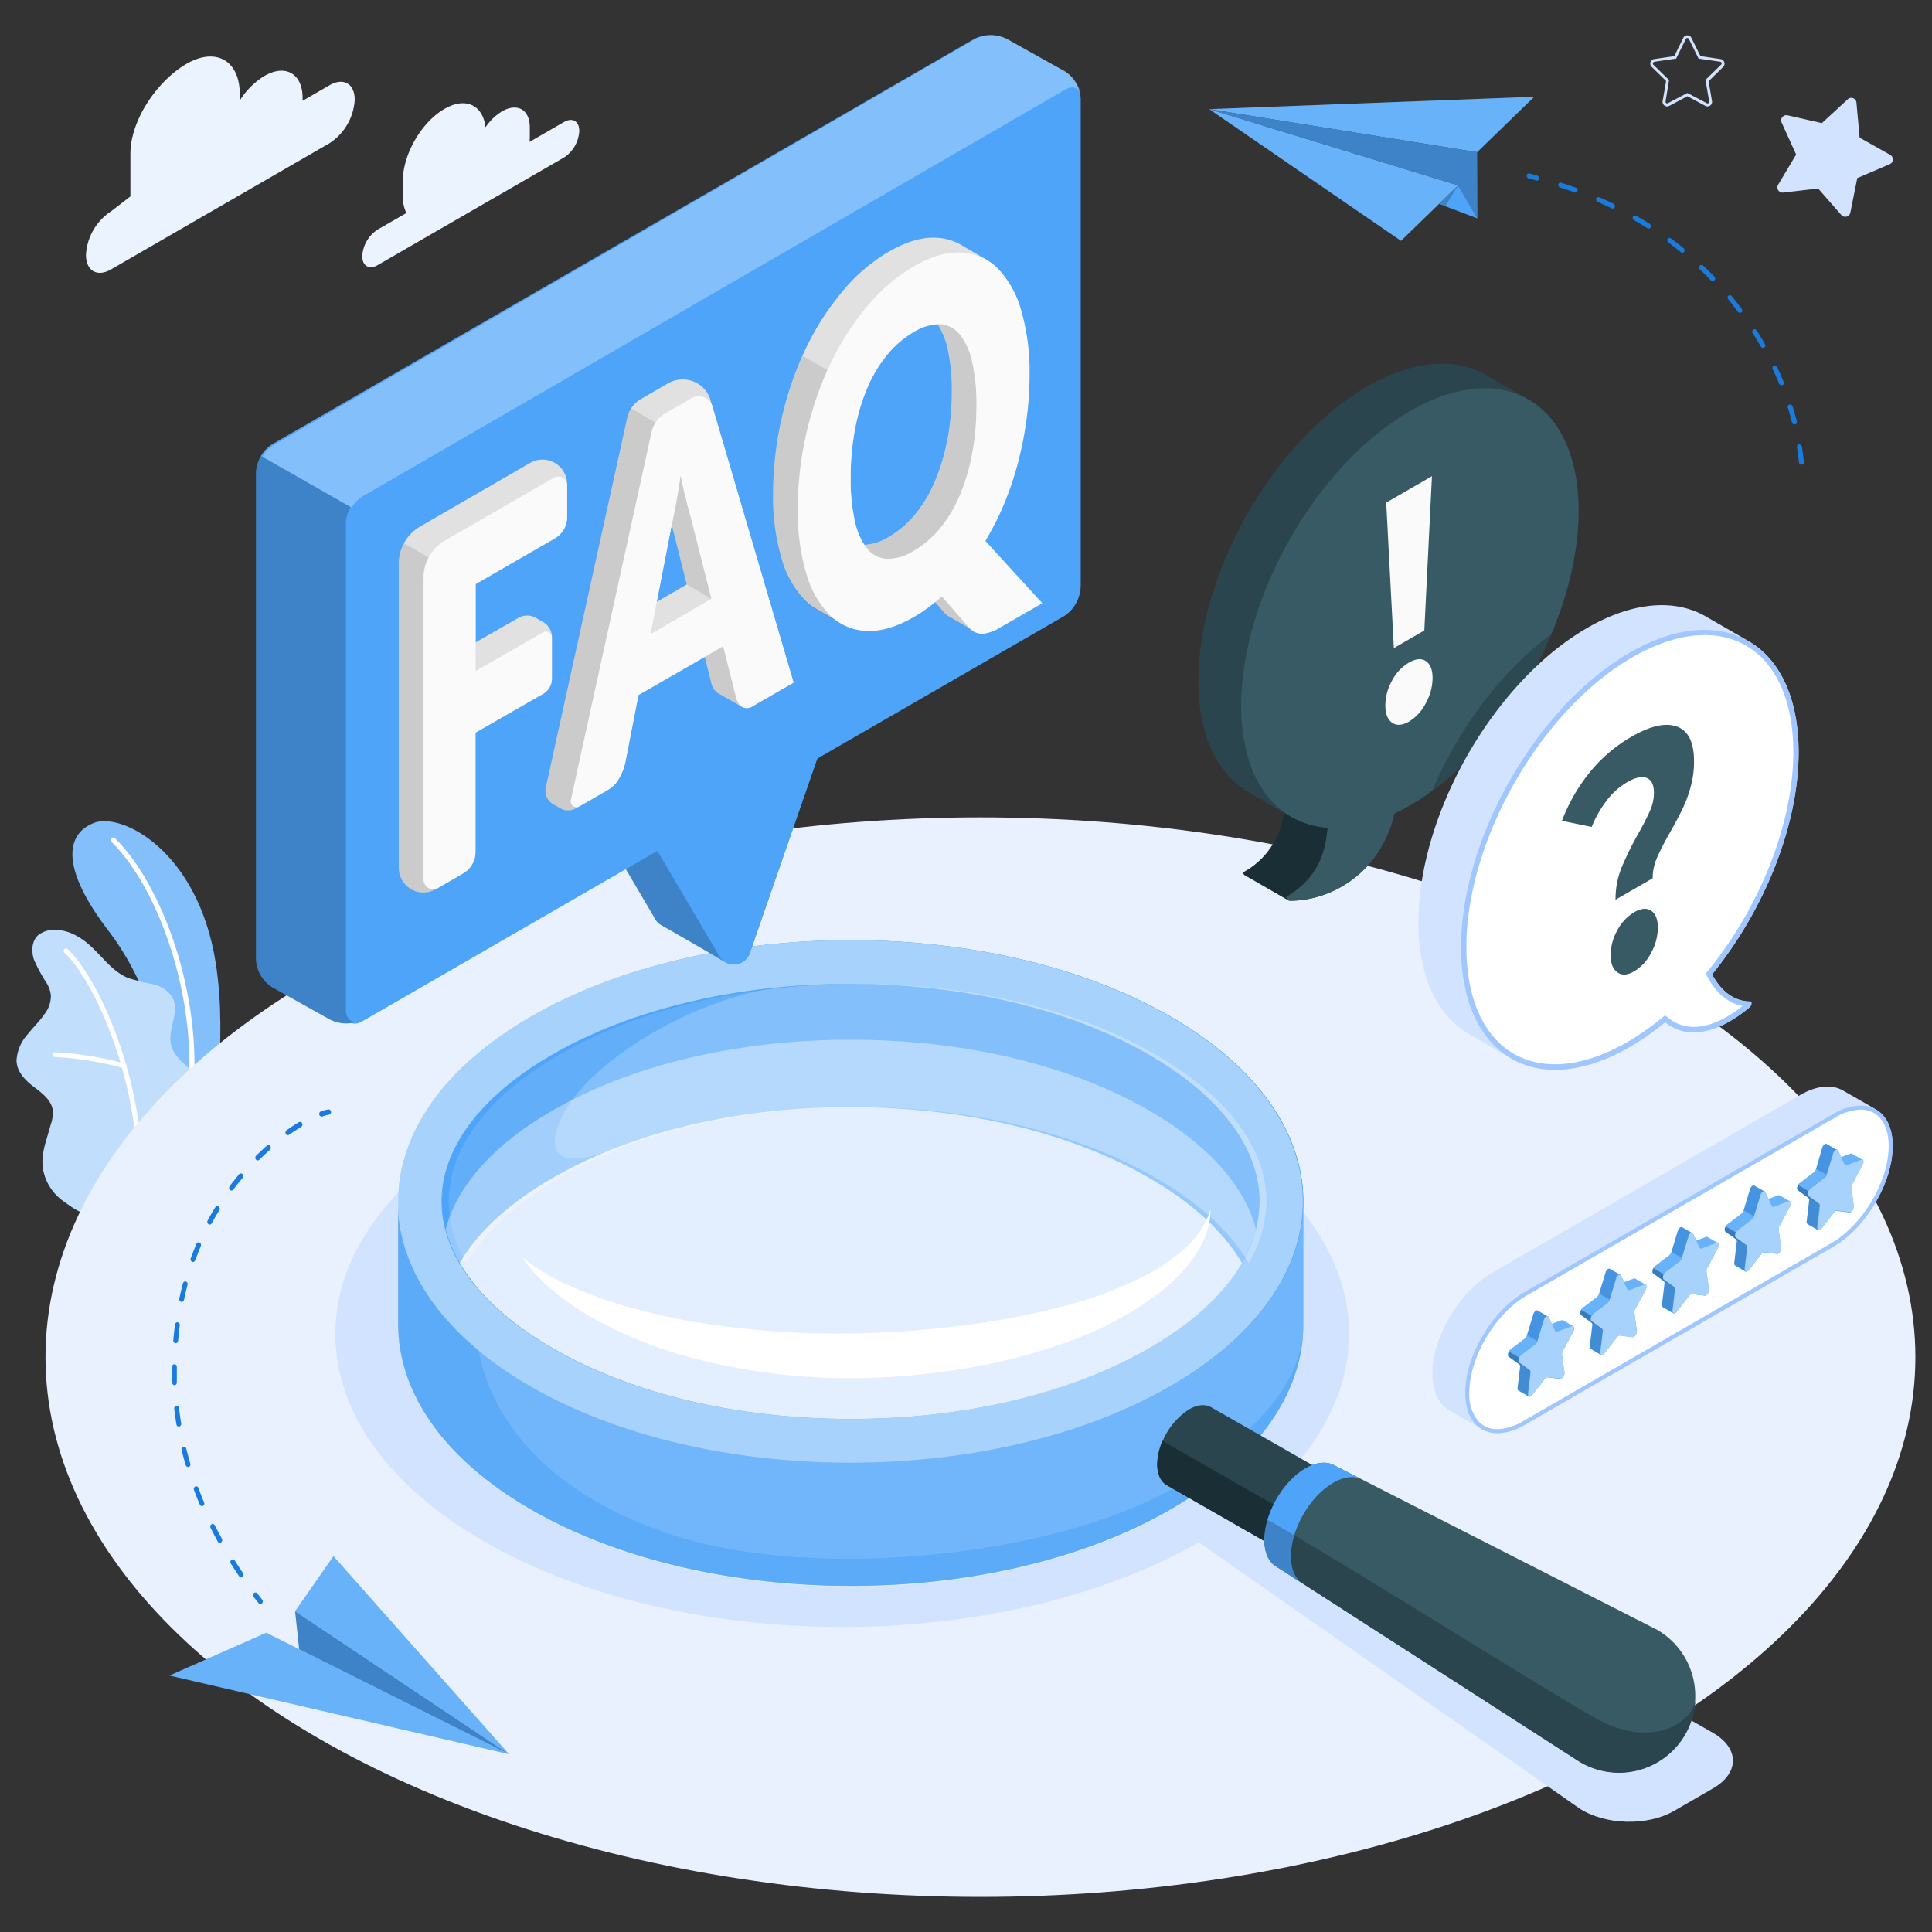 <?xml version="1.0" encoding="UTF-8"?> <svg xmlns="http://www.w3.org/2000/svg" viewBox="0 0 400 400"><rect x="0" y="0" width="400" height="400" fill="#333333" stroke="none"/><defs><style>.cls-1,.cls-9{fill:#4ea4f9;}.cls-11,.cls-2{opacity:0.3;}.cls-10,.cls-11,.cls-12,.cls-20,.cls-3,.cls-8{fill:#fff;}.cls-4{opacity:0.65;}.cls-5{fill:#e9f1ff;}.cls-6{fill:#d1e3ff;}.cls-7{fill:#ebf3ff;}.cls-16,.cls-18,.cls-8{opacity:0.2;}.cls-9{opacity:0.6;}.cls-10{opacity:0.5;}.cls-12{opacity:0.4;}.cls-13{fill:#2b454e;}.cls-14{fill:#1a2e35;}.cls-15{fill:#375a64;}.cls-17,.cls-20,.cls-24{opacity:0.15;}.cls-19{fill:#197bdd;}.cls-21{fill:#9fc6ff;}.cls-22{opacity:0.1;}.cls-23{opacity:0.25;}.cls-25{fill:#fafafa;}.cls-26{fill:#e1e1e1;}</style></defs><title>faq</title><g id="Objects"><path class="cls-1" d="M36.51,239.31l7.25-4.69s3.51-18.7.9-35.23c-3.67-23.25-19.5-31.27-25.24-29s-7.1,9.2,3.28,22.63C28.82,201,36.7,217.74,36.51,239.31Z"></path><g class="cls-2"><path class="cls-3" d="M36.51,239.31l7.25-4.69s3.51-18.7.9-35.23c-3.67-23.25-19.5-31.27-25.24-29s-7.1,9.2,3.28,22.63C28.82,201,36.7,217.74,36.51,239.31Z"></path></g><path class="cls-3" d="M39.14,230.08h-.07a.53.53,0,0,1-.44-.59c3-21.76-5.75-45.61-15.58-55.22a.52.52,0,0,1,0-.73.53.53,0,0,1,.74,0c10,9.79,18.93,34,15.88,56.1A.53.53,0,0,1,39.14,230.08Z"></path><path class="cls-1" d="M18.25,251.12c-1.08.62-4.18-1.77-5-2.35a10.31,10.31,0,0,1-3.45-4A9.71,9.71,0,0,1,8.9,239a22.14,22.14,0,0,1,.73-3.1l.87-3a7.57,7.57,0,0,0,.44-3c-.26-2.06-2.09-3.5-3.75-4.75-1.84-1.38-3.76-3.2-3.75-5.68a8.77,8.77,0,0,1,2.19-5.2c1.18-1.5,2.59-2.83,3.66-4.41a6,6,0,0,0,1.25-3.86,6.2,6.2,0,0,0-.84-2.41,34.29,34.29,0,0,1-2.63-4.83c-.61-1.74-.52-3.9.83-5.14a5.69,5.69,0,0,1,4.27-1.06,9.74,9.74,0,0,1,4,1.4c3.94,2.19,6.18,6.85,10.37,8.54a42.93,42.93,0,0,0,5.06,1.24,6.22,6.22,0,0,1,4.17,2.86c1.54,3.06-1.31,6.84-.23,10.09.95,2.88,3.75,4,5.32,6.58a6.16,6.16,0,0,1,.74,3.77A18.21,18.21,0,0,1,40,233.32a56.85,56.85,0,0,1-3.48,6Z"></path><g class="cls-4"><path class="cls-3" d="M18.25,251.12c-1.08.62-4.18-1.77-5-2.35a10.31,10.31,0,0,1-3.45-4A9.71,9.71,0,0,1,8.9,239a22.14,22.14,0,0,1,.73-3.1l.87-3a7.57,7.57,0,0,0,.44-3c-.26-2.06-2.09-3.5-3.75-4.75-1.84-1.38-3.76-3.2-3.75-5.68a8.77,8.77,0,0,1,2.19-5.2c1.18-1.5,2.59-2.83,3.66-4.41a6,6,0,0,0,1.25-3.86,6.2,6.2,0,0,0-.84-2.41,34.29,34.29,0,0,1-2.63-4.83c-.61-1.74-.52-3.9.83-5.14a5.69,5.69,0,0,1,4.27-1.06,9.74,9.74,0,0,1,4,1.4c3.94,2.19,6.18,6.85,10.37,8.54a42.93,42.93,0,0,0,5.06,1.24,6.22,6.22,0,0,1,4.17,2.86c1.54,3.06-1.31,6.84-.23,10.09.95,2.88,3.75,4,5.32,6.58a6.16,6.16,0,0,1,.74,3.77A18.21,18.21,0,0,1,40,233.32a56.85,56.85,0,0,1-3.48,6Z"></path></g><path class="cls-3" d="M28.78,244.93h0a.49.49,0,0,1-.48-.51c.81-19.48-8.37-41-15-47.23a.49.49,0,0,1,.67-.71c6.81,6.37,16.17,28.23,15.35,48A.49.49,0,0,1,28.78,244.93Z"></path><path class="cls-3" d="M25.65,221.12a.39.39,0,0,1-.15,0,66.63,66.63,0,0,0-14.13-2.28.49.49,0,0,1-.47-.51.47.47,0,0,1,.51-.47,67.17,67.17,0,0,1,14.38,2.33.48.48,0,0,1-.14,1Z"></path><ellipse id="Floor" class="cls-5" cx="202.99" cy="280.98" rx="193.57" ry="111.75"></ellipse><path id="Shadow" class="cls-6" d="M100.13,233.35c41-23.67,107.46-23.67,148.46,0,34.75,20.06,40,50.69,15.87,74l90.2,51.42c5.5,3.18,5.5,8.32,0,11.5l-8.1,4.68c-5.5,3.17-14.26,2.93-19.58-.55l-78.79-55.09c-41,23.44-107.19,23.37-148.06-.22S59.13,257,100.13,233.35Z"></path><path id="Cloud" class="cls-7" d="M116.75,25.27l-7.12,4.11a7.69,7.69,0,0,0,.06-.95V26.37c0-3.66-2.57-5.15-5.75-3.32a11.15,11.15,0,0,0-3.42,3.3C100,21.74,96.38,20,92,22.56c-4.75,2.74-8.6,9.41-8.6,14.9v3.08a8,8,0,0,0,.73,3.57L78.2,47.52A7.06,7.06,0,0,0,75,53.05c0,2,1.43,2.86,3.19,1.84l38.55-22.26a7,7,0,0,0,3.19-5.52C119.94,25.08,118.51,24.25,116.75,25.27Z"></path><path id="Cloud-2" data-name="Cloud" class="cls-7" d="M23,43.75l4-3.09V31.83c0-7,5.59-15.13,11.65-18.63h0c6.07-3.5,11-.66,11,6.34v1.28a15.62,15.62,0,0,1,5.1-5.1h0c4.36-2.52,7.9-.47,7.9,4.56v.59l5.59-3.23c2.87-1.66,5.2-.31,5.2,3a11.52,11.52,0,0,1-5.2,9L23,55.77c-2.87,1.66-5.2.31-5.2-3A11.52,11.52,0,0,1,23,43.75Z"></path><path class="cls-1" d="M82.46,248.75v25.5c0,13.84,9.14,27.68,27.44,38.25,36.58,21.12,95.91,21.12,132.5,0,18.29-10.57,27.44-24.41,27.44-38.25v-25.5h0c0-13.85-9.15-27.69-27.44-38.25-36.59-21.13-95.91-21.13-132.5,0-18.3,10.56-27.44,24.4-27.44,38.25Zm178.32,0c0,11.07-8.14,21.87-22.91,30.4-16.35,9.43-38.27,14.63-61.72,14.63s-45.38-5.2-61.72-14.63c-14.78-8.53-22.91-19.33-22.91-30.4s8.13-21.87,22.91-30.4c16.34-9.44,38.26-14.63,61.72-14.63s45.38,5.19,61.72,14.63C252.64,226.88,260.78,237.67,260.78,248.75Z"></path><path class="cls-8" d="M82.41,249v25.5c0,13.85,9.15,27.69,27.44,38.25,36.59,21.13,95.91,21.13,132.5,0,18.29-10.56,27.44-24.4,27.44-38.25V249h0c0-13.84-9.15-27.68-27.44-38.25-36.59-21.12-95.91-21.12-132.5,0C91.56,221.33,82.41,235.17,82.41,249Zm178.32,0c0,11.08-8.14,21.88-22.91,30.41-16.34,9.43-38.26,14.63-61.72,14.63s-45.38-5.2-61.72-14.63C99.61,270.89,91.47,260.09,91.47,249s8.13-21.87,22.91-30.4C130.72,209.18,152.64,204,176.1,204s45.38,5.2,61.72,14.63C252.59,227.14,260.73,237.94,260.73,249Z"></path><path class="cls-9" d="M269.74,276.63c-1.45,8.76-5.32,15.37-20.87,27.52-22,17.17-77.7,24.19-110,13.52-30.49-10.07-40.21-29.74-40.21-43.24l.08-7.93c-4.71-5.61-7.19-11.64-7.19-17.75,0-6.27,2.6-12.45,7.54-18.17l.11-11.18H97.42c-10,8.91-15,19.13-15,29.35v25.5c0,13.84,9.14,27.68,27.44,38.25,36.58,21.12,95.91,21.12,132.5,0C259.64,302.54,268.75,289.67,269.74,276.63Z"></path><path class="cls-1" d="M242.4,210.5c-36.59-21.13-95.91-21.13-132.5,0s-36.59,55.37,0,76.5,95.91,21.12,132.5,0S279,231.62,242.4,210.5Zm-4.53,68.65c-16.34,9.43-38.26,14.63-61.72,14.63s-45.38-5.2-61.72-14.63c-14.77-8.53-22.91-19.33-22.91-30.4s8.14-21.87,22.91-30.4c16.34-9.44,38.26-14.63,61.72-14.63s45.38,5.19,61.72,14.63c14.78,8.53,22.91,19.32,22.91,30.4S252.64,270.62,237.87,279.15Z"></path><path class="cls-10" d="M242.3,210.5c-36.59-21.13-95.91-21.13-132.5,0s-36.59,55.37,0,76.5,95.91,21.12,132.5,0S278.89,231.62,242.3,210.5Zm-4.53,68.65c-16.34,9.43-38.26,14.63-61.72,14.63s-45.38-5.2-61.72-14.63c-14.77-8.53-22.91-19.33-22.91-30.4s8.14-21.88,22.91-30.4c16.34-9.44,38.26-14.63,61.72-14.63s45.38,5.19,61.72,14.63c14.78,8.52,22.91,19.32,22.91,30.4S252.54,270.62,237.77,279.15Z"></path><path class="cls-1" d="M260.79,248.75a25.13,25.13,0,0,1-3.66,12.75c-3.72-6.43-10.26-12.46-19.26-17.65-16.33-9.44-38.26-14.64-61.73-14.64s-45.37,5.2-61.7,14.64c-9,5.19-15.55,11.22-19.28,17.65a25.3,25.3,0,0,1-3.64-12.75c0-11.08,8.13-21.88,22.92-30.41,16.33-9.43,38.25-14.63,61.7-14.63s45.4,5.2,61.73,14.63C252.65,226.87,260.79,237.67,260.79,248.75Z"></path><path class="cls-11" d="M262.19,248.75a25.14,25.14,0,0,1-3.67,12.75c-3.71-6.43-10.25-12.46-19.26-17.65-16.33-9.44-38.25-14.64-61.72-14.64s-45.38,5.2-61.7,14.64c-9,5.19-15.55,11.22-19.28,17.65a25.22,25.22,0,0,1-3.65-12.75c0-11.08,8.14-21.88,22.93-30.41,16.32-9.43,38.25-14.63,61.7-14.63s45.39,5.2,61.72,14.63C254.05,226.87,262.19,237.67,262.19,248.75Z"></path><path class="cls-9" d="M114.44,218.34c-14.79,8.53-22.92,19.33-22.92,30.41a25.3,25.3,0,0,0,3.64,12.75c3.73-6.43,10.27-12.46,19.28-17.65a92.49,92.49,0,0,1,11.83-5.7c-3.57,1.38-14.53,4.91-10.53-5.54,4.75-12.42,27.93-25.85,45-28.09v0C143.19,206.26,127.12,211,114.44,218.34Z"></path><path class="cls-12" d="M237.87,229.89c-16.34-9.43-38.26-14.63-61.72-14.63s-45.38,5.2-61.72,14.63c-12.19,7-19.84,15.62-22.15,24.63,2.31,9,10,17.59,22.15,24.63,16.34,9.43,38.26,14.63,61.72,14.63s45.38-5.2,61.72-14.63c12.19-7,19.85-15.62,22.16-24.63C257.72,245.51,250.06,236.93,237.87,229.89Z"></path><path class="cls-3" d="M108.17,260.37c5.24,4.1,11.18,6.69,17.24,8.76A121.86,121.86,0,0,0,144,273.72a183.44,183.44,0,0,0,38.18,2.18c6.37-.28,12.76-.87,19.1-1.73a157.5,157.5,0,0,0,18.76-3.7,81,81,0,0,0,17.71-6.72,41.13,41.13,0,0,0,4-2.46,31.53,31.53,0,0,0,3.68-2.93,21.15,21.15,0,0,0,3.09-3.58,15.14,15.14,0,0,0,2.09-4.38,13.91,13.91,0,0,1-.86,5A21.78,21.78,0,0,1,247.4,260a26.48,26.48,0,0,1-3.29,4,37.32,37.32,0,0,1-3.85,3.48,68.4,68.4,0,0,1-17.95,9.86,115.3,115.3,0,0,1-19.58,5.46,147.51,147.51,0,0,1-20.11,2.38,128.26,128.26,0,0,1-40.23-4.28,89.36,89.36,0,0,1-18.86-7.56,57.63,57.63,0,0,1-8.46-5.64c-.66-.52-1.29-1.11-1.93-1.65s-1.24-1.15-1.81-1.77A30.89,30.89,0,0,1,108.17,260.37Z"></path><path class="cls-13" d="M239.61,303.23a14.5,14.5,0,0,1,6.52-11.4c1.8-1.05,3.43-1.15,4.62-.48h0l20.88,11.93,0,0h0c1.18.69,1.92,2.15,1.93,4.23a14.53,14.53,0,0,1-6.52,11.4c-1.81,1.05-3.45,1.16-4.64.48h0l-20.87-11.94h0C240.37,306.8,239.62,305.33,239.61,303.23Z"></path><path class="cls-14" d="M241.57,307.48c-1.2-.68-1.95-2.15-2-4.25a12.47,12.47,0,0,1,1.11-4.91l30,17.19a12.44,12.44,0,0,1-3.65,3.43c-1.81,1.05-3.45,1.16-4.64.48l-20.87-11.94Z"></path><path class="cls-15" d="M342.73,337.25h0l0,0-66.42-33.84h0l-.09-.05h0c-1.54-.83-3.63-.68-5.94.66-4.71,2.75-8.5,9.39-8.48,14.84,0,2.73,1,4.64,2.54,5.52l62.45,40.21h0a15.84,15.84,0,1,0,16-27.33Z"></path><path class="cls-13" d="M264.3,324.37l62.45,40.21A15.82,15.82,0,0,0,351,352.19c-1.19,5.2-9.79,9.62-20.45,3.66s-50.14-30.9-68.09-41.23a14.75,14.75,0,0,0-.65,4.23C261.77,321.58,262.74,323.49,264.3,324.37Z"></path><path class="cls-1" d="M264.3,324.37c-1.56-.88-2.53-2.79-2.54-5.52,0-5.45,3.77-12.09,8.48-14.84,2.31-1.34,4.4-1.49,5.94-.66l5.89,3c-1.59-.85-3.73-.71-6.1.67-4.82,2.82-8.72,9.63-8.7,15.22,0,2.8,1,4.8,2.56,5.71"></path><path class="cls-16" d="M269.83,327.94c-1.59-.91-2.54-2.91-2.56-5.71a15.45,15.45,0,0,1,.68-4.37c-2-1.19-3.86-2.28-5.54-3.24a16.5,16.5,0,0,0-.49,2.14q-.07.53-.12,1.05c0,.35,0,.7,0,1,0,2.73,1,4.64,2.54,5.52Z"></path><polygon class="cls-1" points="105.39 363.19 55.12 338.04 35.09 346.9 105.39 363.19"></polygon><g class="cls-17"><polygon class="cls-3" points="105.39 363.19 55.12 338.04 35.09 346.9 105.39 363.19"></polygon></g><polygon class="cls-1" points="105.39 363.19 61.1 333.58 69.04 322.18 105.39 363.19"></polygon><g class="cls-17"><polygon class="cls-3" points="105.39 363.19 61.1 333.58 69.04 322.18 105.39 363.19"></polygon></g><polygon class="cls-1" points="61.1 333.58 61.94 341.45 105.39 363.19 61.1 333.58"></polygon><g class="cls-18"><polygon points="61.1 333.58 61.94 341.45 105.39 363.19 61.1 333.58"></polygon></g><path class="cls-19" d="M53.94,332.07a.48.48,0,0,0,.33-.13.61.61,0,0,0,0-.78l-1-1.26a.46.46,0,0,0-.7-.06.59.59,0,0,0-.06.78l1,1.26A.47.47,0,0,0,53.94,332.07Z"></path><path class="cls-19" d="M49.52,326.36c-.59-.88-1.17-1.76-1.73-2.64a.58.58,0,0,1,.12-.77.46.46,0,0,1,.69.13c.56.88,1.13,1.75,1.72,2.61a.61.61,0,0,1-.1.78.47.47,0,0,1-.7-.11Zm-4.43-7.2c-.52-.93-1-1.88-1.49-2.82a.57.57,0,0,1,.19-.75.47.47,0,0,1,.68.21c.47.93,1,1.86,1.47,2.78a.59.59,0,0,1-.17.76.42.42,0,0,1-.26.08A.48.48,0,0,1,45.09,319.16Zm-3.74-7.68c-.42-1-.82-2-1.19-3a.56.56,0,0,1,.27-.72.48.48,0,0,1,.65.29c.36,1,.76,2,1.17,3a.57.57,0,0,1-.24.73.41.41,0,0,1-.21.05A.49.49,0,0,1,41.35,311.48Zm-2.9-8.11c-.3-1.05-.59-2.1-.84-3.14a.57.57,0,0,1,.35-.68.49.49,0,0,1,.61.39c.25,1,.53,2.06.83,3.09a.56.56,0,0,1-.32.69l-.15,0A.52.52,0,0,1,38.45,303.37Zm-1.92-8.47c-.18-1.06-.33-2.15-.45-3.24a.53.53,0,0,1,.43-.61.5.5,0,0,1,.55.48c.13,1.06.28,2.13.45,3.18a.55.55,0,0,1-.4.64H37A.51.51,0,0,1,36.53,294.9Zm-.86-8.68c0-.85-.05-1.71-.05-2.57V283a.53.53,0,0,1,.5-.55h0a.54.54,0,0,1,.49.56v.69c0,.85,0,1.69,0,2.53a.53.53,0,0,1-.48.57h0A.52.52,0,0,1,35.67,286.22Zm.66-8.12a.55.55,0,0,1-.45-.61c.1-1.08.21-2.17.35-3.25a.52.52,0,0,1,.57-.47.56.56,0,0,1,.42.63c-.14,1.06-.25,2.14-.35,3.2a.52.52,0,0,1-.49.5Zm1.18-8.56a.57.57,0,0,1-.38-.67c.22-1.06.47-2.12.75-3.17a.5.5,0,0,1,.62-.38.57.57,0,0,1,.33.69c-.27,1-.51,2.07-.73,3.11a.51.51,0,0,1-.48.43Zm2.26-8.29a.57.57,0,0,1-.28-.72c.36-1,.76-2,1.18-3a.49.49,0,0,1,.66-.27.58.58,0,0,1,.24.74c-.41,1-.8,2-1.16,2.95a.5.5,0,0,1-.46.34A.39.39,0,0,1,39.77,261.25Zm3.4-7.79a.59.59,0,0,1-.18-.76c.51-.93,1-1.86,1.6-2.76a.47.47,0,0,1,.69-.14.57.57,0,0,1,.13.76c-.54.88-1.07,1.79-1.56,2.71a.51.51,0,0,1-.43.27A.39.39,0,0,1,43.17,253.46Zm4.45-7.11a.59.59,0,0,1-.06-.78c.63-.84,1.29-1.66,1.95-2.46a.47.47,0,0,1,.71,0,.59.59,0,0,1,0,.78c-.65.77-1.3,1.59-1.92,2.41a.48.48,0,0,1-.38.2A.45.45,0,0,1,47.62,246.35ZM53,240.08a.61.61,0,0,1,0-.78c.74-.73,1.5-1.44,2.27-2.11a.46.46,0,0,1,.7.09.61.61,0,0,1-.08.78c-.75.66-1.5,1.35-2.22,2.07a.5.5,0,0,1-.34.13A.49.49,0,0,1,53,240.08Zm6.18-5.3a.6.6,0,0,1,.15-.77c.84-.6,1.7-1.16,2.55-1.67a.46.46,0,0,1,.67.22.57.57,0,0,1-.2.75c-.82.5-1.66,1.05-2.49,1.63a.43.43,0,0,1-.26.09A.48.48,0,0,1,59.18,234.78Z"></path><path class="cls-19" d="M66.59,231.16a.4.4,0,0,0,.15,0,7.86,7.86,0,0,1,1.37-.38.54.54,0,0,0,.42-.62.51.51,0,0,0-.57-.47,8.92,8.92,0,0,0-1.52.42.56.56,0,0,0-.33.69A.51.51,0,0,0,66.59,231.16Z"></path><polygon class="cls-1" points="301.89 38.38 250.35 22.59 290.06 49.86 301.89 38.38"></polygon><polygon class="cls-20" points="301.89 38.38 250.35 22.59 290.06 49.86 301.89 38.38"></polygon><polygon class="cls-1" points="250.35 22.59 305.82 31.51 317.65 20.03 250.35 22.59"></polygon><polygon class="cls-20" points="250.35 22.59 305.82 31.51 317.65 20.03 250.35 22.59"></polygon><polygon class="cls-1" points="305.82 31.51 305.88 45.22 301.89 38.38 250.35 22.59 305.82 31.51"></polygon><polygon class="cls-16" points="305.82 31.51 305.88 45.22 301.89 38.38 250.35 22.59 305.82 31.51"></polygon><polygon class="cls-1" points="305.88 45.22 297.94 42.21 301.89 38.38 305.88 45.22"></polygon><polygon class="cls-16" points="301.89 38.38 297.94 42.21 299.21 42.69 301.89 38.38"></polygon><path class="cls-19" d="M316.27,36a.47.47,0,0,0-.18.3.59.59,0,0,0,.44.65l1.53.41a.45.45,0,0,0,.59-.37.58.58,0,0,0-.42-.65l-1.54-.42A.47.47,0,0,0,316.27,36Z"></path><path class="cls-19" d="M323.25,37.84c1,.33,2,.68,3,1a.59.59,0,0,1,.37.68.47.47,0,0,1-.64.32c-1-.37-1.95-.71-2.94-1a.59.59,0,0,1-.39-.68.44.44,0,0,1,.17-.27A.47.47,0,0,1,323.25,37.84Zm7.89,3c1,.43,1.94.87,2.89,1.34a.58.58,0,0,1,.31.71.47.47,0,0,1-.67.24c-.94-.46-1.9-.9-2.86-1.32a.6.6,0,0,1-.33-.71.5.5,0,0,1,.16-.22A.49.49,0,0,1,331.14,40.88Zm7.62,3.84c.94.53,1.87,1.09,2.77,1.66a.58.58,0,0,1,.22.74.49.49,0,0,1-.7.15c-.89-.56-1.8-1.11-2.72-1.63a.58.58,0,0,1-.26-.73.47.47,0,0,1,.14-.17A.48.48,0,0,1,338.76,44.72Zm7.22,4.7c.88.64,1.75,1.31,2.58,2a.57.57,0,0,1,.13.75.5.5,0,0,1-.72.06c-.82-.66-1.67-1.32-2.53-2a.56.56,0,0,1-.17-.75.52.52,0,0,1,.1-.11A.5.5,0,0,1,346,49.42ZM352.65,55c.78.75,1.56,1.52,2.32,2.31a.55.55,0,0,1,0,.75.51.51,0,0,1-.73,0c-.75-.77-1.51-1.54-2.29-2.26a.55.55,0,0,1-.06-.76s0,0,.06-.06A.53.53,0,0,1,352.65,55Zm5.94,6.39c.54.66,1.07,1.33,1.6,2l.42.56a.52.52,0,0,1-.07.73h0a.53.53,0,0,1-.73-.15l-.42-.55q-.76-1-1.56-2a.53.53,0,0,1,0-.75h0A.53.53,0,0,1,358.59,61.37ZM363,68.24a.55.55,0,0,1,.73.2c.58.92,1.15,1.86,1.69,2.8a.51.51,0,0,1-.17.72.54.54,0,0,1-.71-.24c-.54-.93-1.1-1.86-1.67-2.76a.52.52,0,0,1,.1-.7Zm4.26,7.52a.55.55,0,0,1,.7.3c.46,1,.91,2,1.33,3a.5.5,0,0,1-.27.68.56.56,0,0,1-.68-.34c-.41-1-.85-2-1.31-2.92a.52.52,0,0,1,.13-.64A.31.31,0,0,1,367.24,75.76Zm3.22,8a.57.57,0,0,1,.66.4c.32,1,.61,2.07.88,3.11a.49.49,0,0,1-.37.61.58.58,0,0,1-.64-.44c-.25-1-.55-2.05-.86-3.05a.49.49,0,0,1,.16-.55A.38.38,0,0,1,370.46,83.72Zm2,8.25a.59.59,0,0,1,.59.5c.17,1,.3,2.12.41,3.17a.47.47,0,0,1-.47.53.58.58,0,0,1-.56-.53c-.11-1-.24-2.07-.4-3.1a.47.47,0,0,1,.18-.47A.4.4,0,0,1,372.48,92Z"></path><path class="cls-6" d="M381.65,225.82c-2.24-1.34-5.41-1.16-8.93.87l-63.83,36.85c-6.81,3.94-12.33,13.29-12.33,20.88,0,3.71,1.32,6.32,3.46,7.56l6.85,3.94c2.24,1.28,5.36,1.07,8.83-.93l63.83-36.85c6.81-3.93,12.33-13.28,12.33-20.88,0-3.69-1.3-6.29-3.43-7.53C387.26,229,382.78,226.49,381.65,225.82Z"></path><path class="cls-3" d="M310,296.31c-3.86,0-6.26-3.05-6.26-7.95,0-7.45,5.44-16.66,12.13-20.52L379.74,231a11.18,11.18,0,0,1,5.45-1.68c3.86,0,6.26,3.05,6.26,7.95,0,7.45-5.44,16.66-12.13,20.52l-63.83,36.85A11.18,11.18,0,0,1,310,296.31Z"></path><path class="cls-21" d="M385.19,229.73h0c3.6,0,5.84,2.88,5.84,7.53,0,7.32-5.35,16.36-11.92,20.15l-63.83,36.86a10.8,10.8,0,0,1-5.24,1.62,5.22,5.22,0,0,1-4.18-1.88,8.88,8.88,0,0,1-1.66-5.65c0-7.32,5.35-16.36,11.92-20.16L380,231.35a10.8,10.8,0,0,1,5.24-1.62m0-.84a11.51,11.51,0,0,0-5.66,1.74L315.7,267.48c-6.81,3.93-12.34,13.28-12.34,20.88,0,5.32,2.71,8.37,6.68,8.37A11.51,11.51,0,0,0,315.7,295l63.83-36.85c6.81-3.93,12.33-13.28,12.33-20.88,0-5.32-2.7-8.37-6.67-8.37Z"></path><path class="cls-1" d="M325.71,275.7c.25-.49.21-1,0-1.12l-2.13-1.23a.31.31,0,0,0-.3,0l-2,.75-.65-1.37a.41.41,0,0,0-.14-.17l-2.14-1.23c-.27-.16-.72.18-.89.76l-1.33,4.36a1.44,1.44,0,0,1-.44.68l-3,2.29c-.47.37-.66,1.25-.32,1.5l2.16,1.55a.63.63,0,0,1,.17.59l-.51,4.25c0,.31,0,.52.19.6l2.14,1.24c.16.09.41,0,.64-.28l2.67-3.4a.62.62,0,0,1,.53-.31l2.67.33c.42,0,.91-.72.83-1.3l-.51-3.66a1.36,1.36,0,0,1,.17-.78Z"></path><path class="cls-20" d="M325.68,274.58a.32.32,0,0,0-.29,0l-3,1.14a.32.32,0,0,1-.44-.17l-.68-1.45,2-.75a.33.33,0,0,1,.29,0C323.78,273.49,325.6,274.53,325.68,274.58Z"></path><path class="cls-20" d="M318.28,277.68a1.41,1.41,0,0,1-.44.67l-3,2.3a1.16,1.16,0,0,0-.32.4l-2.14-1.24a1.26,1.26,0,0,1,.33-.4l3-2.3a1.38,1.38,0,0,0,.44-.66h0Z"></path><path class="cls-22" d="M320.51,272.56c-.26-.17-.72.17-.9.75l-1.33,4.37-2.14-1.24,1.33-4.37c.17-.56.62-.91.89-.75l2.14,1.23Z"></path><path class="cls-23" d="M316.7,283.7l-2.12-1.21,0,0-2.16-1.55c-.24-.18-.21-.69,0-1.1l2.14,1.24c-.21.4-.24.91,0,1.09Z"></path><path class="cls-24" d="M316.35,288.54c0,.31.06.52.21.6h0l-2.13-1.24c-.15-.08-.23-.29-.19-.6l.51-4.25a.66.66,0,0,0-.15-.56l2.12,1.21h0a.67.67,0,0,1,.15.57Z"></path><path class="cls-1" d="M320.64,272.72l1.33,2.82a.32.32,0,0,0,.44.17l3-1.14c.47-.18.66.49.32,1.13l-2.16,4a1.36,1.36,0,0,0-.17.78l.51,3.66c.08.58-.41,1.35-.83,1.3l-2.67-.33a.62.62,0,0,0-.53.31l-2.67,3.4c-.42.54-.92.35-.83-.33l.5-4.24a.63.63,0,0,0-.16-.59l-2.16-1.56c-.34-.24-.15-1.13.32-1.49l3-2.3a1.36,1.36,0,0,0,.44-.67l1.33-4.37C319.82,272.62,320.43,272.27,320.64,272.72Z"></path><path class="cls-10" d="M320.64,272.72l1.33,2.82a.32.32,0,0,0,.44.17l3-1.14c.47-.18.66.49.32,1.13l-2.16,4a1.36,1.36,0,0,0-.17.78l.51,3.66c.08.58-.41,1.35-.83,1.3l-2.67-.33a.62.62,0,0,0-.53.31l-2.67,3.4c-.42.54-.92.35-.83-.33l.5-4.24a.63.63,0,0,0-.16-.59l-2.16-1.56c-.34-.24-.15-1.13.32-1.49l3-2.3a1.36,1.36,0,0,0,.44-.67l1.33-4.37C319.82,272.62,320.43,272.27,320.64,272.72Z"></path><path class="cls-1" d="M340.66,267.08c.26-.49.22-1,0-1.12l-2.13-1.24a.34.34,0,0,0-.3,0l-2,.75-.64-1.37a.34.34,0,0,0-.15-.16l-2.13-1.24c-.27-.15-.72.19-.9.76l-1.33,4.37a1.28,1.28,0,0,1-.43.67l-3,2.3c-.47.36-.66,1.25-.32,1.49l2.16,1.56a.65.65,0,0,1,.16.59l-.51,4.25a.6.6,0,0,0,.19.6l2.14,1.23c.17.1.42,0,.65-.27l2.66-3.41a.67.67,0,0,1,.54-.31l2.66.33c.43.06.92-.71.84-1.29l-.51-3.66a1.36,1.36,0,0,1,.17-.78Z"></path><path class="cls-20" d="M340.64,266a.39.39,0,0,0-.3,0l-3,1.14a.32.32,0,0,1-.43-.17l-.69-1.46,2-.74a.32.32,0,0,1,.3,0Z"></path><path class="cls-20" d="M333.23,269.05a1.43,1.43,0,0,1-.43.68l-3,2.29a1.26,1.26,0,0,0-.32.4l-2.14-1.23a1.16,1.16,0,0,1,.32-.4l3-2.3a1.28,1.28,0,0,0,.43-.67h0Z"></path><path class="cls-22" d="M335.47,263.94c-.27-.18-.73.16-.91.75l-1.33,4.36-2.14-1.23,1.34-4.37c.17-.57.62-.91.89-.76l2.13,1.24Z"></path><path class="cls-23" d="M331.65,275.08l-2.11-1.22,0,0-2.15-1.56c-.25-.18-.22-.68,0-1.09l2.14,1.23c-.22.41-.25.92,0,1.1Z"></path><path class="cls-24" d="M331.31,279.91c0,.32.05.53.21.61h0l-2.14-1.23a.6.6,0,0,1-.19-.6l.51-4.25a.66.66,0,0,0-.14-.57l2.11,1.22h0a.65.65,0,0,1,.15.56Z"></path><path class="cls-1" d="M335.63,264.08l1.33,2.83a.31.31,0,0,0,.43.16l3-1.14c.47-.18.66.49.32,1.13l-2.15,4a1.36,1.36,0,0,0-.17.78l.51,3.66c.08.58-.41,1.35-.84,1.3l-2.66-.33a.65.65,0,0,0-.54.31l-2.66,3.4c-.43.54-.92.35-.84-.33l.51-4.24a.63.63,0,0,0-.17-.59l-2.15-1.56c-.34-.24-.15-1.13.32-1.49l3-2.3a1.35,1.35,0,0,0,.43-.67l1.33-4.37C334.8,264,335.42,263.63,335.63,264.08Z"></path><path class="cls-10" d="M335.6,264.1l1.33,2.83a.33.33,0,0,0,.44.17l3-1.14c.48-.19.67.48.32,1.12l-2.15,4.05a1.31,1.31,0,0,0-.17.77l.51,3.67c.08.58-.41,1.34-.83,1.29l-2.67-.33a.67.67,0,0,0-.54.31l-2.66,3.41c-.42.54-.92.34-.84-.33l.51-4.25a.65.65,0,0,0-.16-.59l-2.16-1.55c-.34-.25-.15-1.13.32-1.5l3-2.29a1.36,1.36,0,0,0,.43-.68l1.34-4.36C334.78,264,335.39,263.65,335.6,264.1Z"></path><path class="cls-1" d="M355.62,258.45c.26-.48.21-1,0-1.12l-2.13-1.23a.31.31,0,0,0-.3,0l-2,.75-.65-1.37a.34.34,0,0,0-.14-.17l-2.14-1.23c-.27-.15-.71.19-.89.76l-1.33,4.37a1.46,1.46,0,0,1-.44.67l-3,2.3c-.48.36-.67,1.24-.32,1.49l2.15,1.56a.62.62,0,0,1,.17.58l-.51,4.25a.58.58,0,0,0,.19.6l2.14,1.24c.17.1.42,0,.64-.27l2.67-3.41a.67.67,0,0,1,.53-.31l2.67.33c.42,0,.92-.71.84-1.29l-.51-3.67a1.3,1.3,0,0,1,.16-.77Z"></path><path class="cls-20" d="M355.59,257.33a.36.36,0,0,0-.29,0l-3,1.15a.31.31,0,0,1-.43-.17l-.69-1.46,2-.75a.29.29,0,0,1,.29,0Z"></path><path class="cls-20" d="M348.19,260.43a1.44,1.44,0,0,1-.44.68l-3,2.29a1.08,1.08,0,0,0-.33.4l-2.13-1.24a1.38,1.38,0,0,1,.32-.4l3-2.29a1.34,1.34,0,0,0,.44-.67h0Z"></path><path class="cls-22" d="M350.43,255.31c-.27-.17-.73.17-.91.76l-1.33,4.36-2.14-1.24,1.33-4.36c.18-.57.62-.91.89-.76l2.14,1.23Z"></path><path class="cls-23" d="M346.61,266.46l-2.12-1.22,0,0-2.15-1.56c-.25-.18-.22-.69,0-1.1l2.13,1.24c-.21.41-.24.92,0,1.1Z"></path><path class="cls-24" d="M346.27,271.29c0,.32.05.53.2.61h0l-2.14-1.24a.58.58,0,0,1-.19-.6l.51-4.25a.63.63,0,0,0-.15-.56l2.12,1.22h0a.63.63,0,0,1,.15.56Z"></path><path class="cls-1" d="M350.55,255.47l1.33,2.83a.33.33,0,0,0,.44.17l3-1.14c.48-.19.67.48.32,1.12l-2.15,4.05a1.31,1.31,0,0,0-.17.77l.51,3.67c.08.58-.41,1.34-.84,1.29l-2.66-.33a.67.67,0,0,0-.54.31l-2.66,3.41c-.42.54-.92.34-.84-.33l.51-4.25a.65.65,0,0,0-.16-.59l-2.16-1.55c-.34-.25-.15-1.13.32-1.5l3-2.3a1.28,1.28,0,0,0,.43-.67l1.34-4.36C349.73,255.37,350.34,255,350.55,255.47Z"></path><path class="cls-10" d="M350.55,255.47l1.33,2.83a.33.33,0,0,0,.44.17l3-1.14c.48-.19.67.48.32,1.12l-2.15,4.05a1.31,1.31,0,0,0-.17.77l.51,3.67c.08.58-.41,1.34-.84,1.29l-2.66-.33a.67.67,0,0,0-.54.31l-2.66,3.41c-.42.54-.92.34-.84-.33l.51-4.25a.65.65,0,0,0-.16-.59l-2.16-1.55c-.34-.25-.15-1.13.32-1.5l3-2.3a1.28,1.28,0,0,0,.43-.67l1.34-4.36C349.73,255.37,350.34,255,350.55,255.47Z"></path><path class="cls-1" d="M370.57,249.83c.26-.49.22-1,0-1.12l-2.14-1.23a.3.3,0,0,0-.29,0l-2,.75-.65-1.37a.36.36,0,0,0-.15-.17l-2.13-1.23c-.27-.16-.72.18-.89.76L361,250.57a1.36,1.36,0,0,1-.43.68l-3,2.29c-.47.37-.66,1.25-.32,1.5l2.16,1.55a.63.63,0,0,1,.16.59l-.51,4.25c0,.31.05.52.19.6l2.14,1.24c.17.09.42,0,.65-.28l2.66-3.4a.65.65,0,0,1,.54-.31l2.66.33c.43.05.92-.72.84-1.3l-.51-3.66a1.36,1.36,0,0,1,.17-.78Z"></path><path class="cls-20" d="M370.55,248.71a.34.34,0,0,0-.3,0l-3,1.14a.31.31,0,0,1-.43-.17l-.68-1.45,2-.75a.33.33,0,0,1,.29,0C368.65,247.62,370.47,248.66,370.55,248.71Z"></path><path class="cls-20" d="M363.14,251.81a1.33,1.33,0,0,1-.43.67l-3,2.3a1.16,1.16,0,0,0-.32.4l-2.14-1.24a1.38,1.38,0,0,1,.32-.4l3-2.3a1.38,1.38,0,0,0,.44-.66h0Z"></path><path class="cls-22" d="M365.38,246.69c-.27-.17-.72.17-.9.75l-1.34,4.37L361,250.57l1.33-4.37c.17-.56.62-.91.89-.75.06,0,1.86,1.08,2.14,1.23Z"></path><path class="cls-23" d="M361.56,257.83l-2.11-1.21,0,0L357.27,255c-.25-.18-.21-.69,0-1.1l2.14,1.24c-.22.4-.25.91,0,1.09Z"></path><path class="cls-24" d="M361.22,262.67c0,.31,0,.52.21.6h0L359.27,262c-.14-.08-.22-.29-.19-.6l.51-4.25a.63.63,0,0,0-.14-.56l2.11,1.21h0a.67.67,0,0,1,.14.57Z"></path><path class="cls-1" d="M365.5,246.84l1.33,2.83a.31.31,0,0,0,.43.17l3-1.14c.47-.18.66.49.32,1.13l-2.16,4a1.43,1.43,0,0,0-.16.78l.51,3.66c.08.58-.42,1.35-.84,1.29l-2.66-.32a.63.63,0,0,0-.54.31l-2.66,3.4c-.43.54-.92.35-.84-.33l.51-4.25a.62.62,0,0,0-.17-.58l-2.15-1.56c-.35-.24-.16-1.13.32-1.49l3-2.3a1.41,1.41,0,0,0,.44-.67l1.33-4.37C364.67,246.75,365.28,246.39,365.5,246.84Z"></path><path class="cls-10" d="M365.51,246.85l1.33,2.83a.32.32,0,0,0,.43.17l3-1.15c.47-.18.66.49.32,1.13l-2.15,4a1.31,1.31,0,0,0-.17.77l.51,3.66c.08.59-.41,1.35-.84,1.3l-2.66-.33a.65.65,0,0,0-.54.31l-2.66,3.4c-.43.54-.92.35-.84-.32l.51-4.25a.63.63,0,0,0-.17-.59l-2.15-1.55c-.34-.25-.15-1.14.32-1.5l3-2.3a1.35,1.35,0,0,0,.43-.67l1.33-4.37C364.68,246.75,365.3,246.4,365.51,246.85Z"></path><path class="cls-1" d="M385.53,241.21c.26-.49.21-1,0-1.13l-2.13-1.23a.34.34,0,0,0-.3,0l-2,.75-.64-1.37a.34.34,0,0,0-.15-.16l-2.14-1.24c-.26-.15-.71.19-.89.76L376,242a1.35,1.35,0,0,1-.43.67l-3,2.3c-.48.36-.66,1.25-.32,1.49l2.15,1.56a.63.63,0,0,1,.17.59l-.51,4.25a.58.58,0,0,0,.19.6l2.14,1.23c.17.1.42,0,.65-.27l2.66-3.41a.67.67,0,0,1,.54-.31l2.66.33c.42.06.92-.71.84-1.29l-.51-3.66a1.43,1.43,0,0,1,.16-.78Z"></path><path class="cls-20" d="M385.5,240.08a.36.36,0,0,0-.29,0l-3,1.14a.31.31,0,0,1-.43-.17l-.69-1.46,2-.74a.32.32,0,0,1,.3,0Z"></path><path class="cls-20" d="M378.1,243.18a1.37,1.37,0,0,1-.44.68l-3,2.29a1.26,1.26,0,0,0-.32.4l-2.14-1.23a1.16,1.16,0,0,1,.32-.4l3-2.3A1.35,1.35,0,0,0,376,242h0Z"></path><path class="cls-22" d="M380.34,238.07c-.27-.18-.73.16-.91.75l-1.33,4.36L376,242l1.33-4.37c.18-.57.63-.91.89-.76l2.14,1.24Z"></path><path class="cls-23" d="M376.52,249.21,374.4,248l0,0-2.15-1.56c-.25-.18-.22-.68,0-1.09l2.14,1.23c-.22.41-.25.92,0,1.1Z"></path><path class="cls-24" d="M376.18,254c0,.32.05.53.2.61a0,0,0,0,1,0,0l-2.14-1.23a.58.58,0,0,1-.19-.6l.51-4.25a.66.66,0,0,0-.15-.57l2.12,1.22h0a.65.65,0,0,1,.15.56Z"></path><path class="cls-1" d="M380.56,238.19l1.33,2.83a.33.33,0,0,0,.44.17l3-1.14c.47-.19.66.48.32,1.12l-2.16,4.05a1.32,1.32,0,0,0-.17.78l.51,3.66c.08.58-.41,1.34-.83,1.29l-2.67-.33a.65.65,0,0,0-.53.31l-2.67,3.41c-.42.54-.92.34-.84-.33l.51-4.25a.6.6,0,0,0-.16-.58l-2.16-1.56c-.34-.25-.15-1.13.32-1.5l3-2.29a1.36,1.36,0,0,0,.43-.68l1.34-4.36C379.74,238.09,380.35,237.74,380.56,238.19Z"></path><path class="cls-10" d="M380.56,238.23l1.33,2.83a.33.33,0,0,0,.44.17l3-1.14c.47-.18.66.48.32,1.13l-2.16,4a1.36,1.36,0,0,0-.17.78l.51,3.66c.08.58-.41,1.35-.83,1.29l-2.67-.33a.65.65,0,0,0-.53.31l-2.67,3.41c-.42.54-.92.35-.84-.33l.51-4.25a.61.61,0,0,0-.16-.58l-2.16-1.56c-.34-.25-.15-1.13.32-1.49l3-2.3a1.37,1.37,0,0,0,.43-.67l1.34-4.37C379.74,238.14,380.35,237.78,380.56,238.23Z"></path><path id="Star" class="cls-6" d="M391.23,34l-6.7,2.87-1.43,7.14a1.08,1.08,0,0,1-1.87.5l-4.8-5.48-7.24.84a1.08,1.08,0,0,1-1.05-1.62L371.87,32l-3-6.63a1.08,1.08,0,0,1,1.22-1.5l7.11,1.62,5.36-4.94a1.07,1.07,0,0,1,1.8.7l.66,7.25,6.36,3.58A1.08,1.08,0,0,1,391.23,34Z"></path><path id="Star-2" data-name="Star" class="cls-6" d="M354.29,21.65a1.34,1.34,0,0,1-.21.2.93.93,0,0,1-1,.07l-3.73-2-3.74,2a.92.92,0,0,1-1-.07.94.94,0,0,1-.38-.92l.72-4.16-3-2.94a.94.94,0,0,1,.52-1.6l4.17-.61,1.87-3.78a.92.92,0,0,1,.84-.52.93.93,0,0,1,.84.52l1.87,3.78,4.17.61a.92.92,0,0,1,.76.64.93.93,0,0,1-.24,1h0l-3,2.94.71,4.16A1,1,0,0,1,354.29,21.65Zm-12-8.71a.39.39,0,0,0-.06.11.34.34,0,0,0,.09.36l3.24,3.16L344.84,21a.34.34,0,0,0,.14.35.33.33,0,0,0,.37,0l4-2.1,4,2.1a.35.35,0,0,0,.38,0,.36.36,0,0,0,.14-.35l-.77-4.46,3.24-3.16a.35.35,0,0,0-.19-.6l-4.48-.65-2-4.06a.36.36,0,0,0-.32-.2.34.34,0,0,0-.32.2l-2,4.06-4.48.65A.32.32,0,0,0,342.33,12.94Z"></path><g id="Speech_Bubble" data-name="Speech Bubble"><g id="Speech_Bubble-2" data-name="Speech Bubble"><path class="cls-13" d="M307.63,77.64c-6.31-3.66-15-3.16-24.57,2.38-19.3,11.14-34.94,38.43-34.94,61,0,11.34,4,19.29,10.37,23,1.48.85,7.28,4.16,7.27,4.2a16,16,0,0,1-8.13,12.28c-.37.21-.14.57.18.76l8.86,5.11a.79.79,0,0,0,.4.13c8.72,0,18.82-5.87,21.63-18.06,1.05-.5,2.12-1,3.2-1.67,19.29-11.14,34.94-38.44,34.94-61,0-11.34-4-19.31-10.36-23Z"></path><path class="cls-15" d="M291.9,85.12c-19.29,11.14-34.93,38.44-34.93,61,0,15.29,7.2,24.44,17.85,25.28-.39,4.86-1.81,10.32-8.35,14.19-.52.3.16.88.6.89,8.72,0,18.82-5.87,21.63-18.06,1.05-.5,2.12-1,3.2-1.67,19.29-11.14,34.93-38.44,34.93-61S311.19,74,291.9,85.12Z"></path><path class="cls-14" d="M266.47,185.56c-.31.19-.17.49.09.69-1.05-.6-8.62-5-8.74-5-.33-.19-.56-.54-.19-.76a16,16,0,0,0,8.13-12.28l1,.57.88.52a17.58,17.58,0,0,0,7.21,2.11C274.43,176.23,273,181.69,266.47,185.56Z"></path></g><path class="cls-25" d="M288.22,149.62c-.94-.66-1.4-1.85-1.4-3.58a10.64,10.64,0,0,1,1.37-5.1,9.38,9.38,0,0,1,3.52-3.76q2.13-1.23,3.51-.3c.92.63,1.38,1.8,1.38,3.52a10.85,10.85,0,0,1-1.41,5.19,9.27,9.27,0,0,1-3.48,3.81C290.31,150.2,289.15,150.28,288.22,149.62ZM287,104.06l9.47-5.47-1.58,31.94-6.31,3.65Z"></path></g><path class="cls-16" d="M296.56,163.65c10.29-7.54,19.16-19.49,24.59-32.33C310.86,138.87,302,150.82,296.56,163.65Z"></path><path class="cls-6" d="M362.36,207.32c-3.57,0-6.22-2.46-7.89-5.6,10.69-13.15,17.92-30.66,17.92-46,0-11.35-4-19.33-10.39-23l-8.84-5.1c-6.31-3.64-15-3.14-24.55,2.39-19.3,11.14-34.94,38.43-34.94,61,0,11.33,4,19.3,10.36,23l8.82,5.09c6.31,3.68,15,3.19,24.6-2.36a52,52,0,0,0,7.3-5.11c6.49,5.14,14.4-.46,17.54-3.14C362.71,208.1,362.75,207.32,362.36,207.32Z"></path><path class="cls-3" d="M322,220.89c-11.67,0-18.93-9.51-18.93-24.81,0-22.32,15.55-49.46,34.67-60.49,5.34-3.09,10.45-4.65,15.19-4.65,11.67,0,18.92,9.5,18.92,24.8,0,14.65-6.82,32.13-17.79,45.64l-.23.28.17.32c2,3.71,4.82,5.79,8.06,5.88a.39.39,0,0,1-.12.19c-2.23,1.9-6.65,5.1-11.24,5.1h0a8.77,8.77,0,0,1-5.6-2l-.35-.27-.34.28a52.36,52.36,0,0,1-7.22,5.06C331.84,219.33,326.73,220.89,322,220.89Z"></path><path class="cls-21" d="M352.91,130.39v1.09c11.34,0,18.38,9.3,18.38,24.26,0,14.53-6.77,31.88-17.68,45.29l-.45.56.34.64c1.81,3.42,4.36,5.52,7.29,6.05-2.33,1.85-6.18,4.33-10.11,4.33a8.35,8.35,0,0,1-5.27-1.86l-.69-.55-.67.56a53.45,53.45,0,0,1-7.15,5c-5.26,3-10.28,4.58-14.92,4.58-11.34,0-18.38-9.3-18.38-24.27,0-22.15,15.43-49.07,34.39-60,5.26-3,10.28-4.58,14.91-4.58v-1.09m0,0c-4.67,0-9.91,1.52-15.47,4.73-19.29,11.13-34.93,38.43-34.93,61,0,16,7.94,25.36,19.47,25.36,4.66,0,9.91-1.52,15.46-4.73a52,52,0,0,0,7.3-5.11,9.34,9.34,0,0,0,5.94,2.09c4.79,0,9.38-3.34,11.6-5.23.41-.36.46-1.14.07-1.14h-.08c-3.53,0-6.16-2.48-7.81-5.6,10.69-13.15,17.92-30.66,17.92-46,0-16-7.94-25.35-19.47-25.35Z"></path><path class="cls-15" d="M335.68,179.75a63,63,0,0,1,3.49-7.11q1.68-3,2.47-4.85a9.1,9.1,0,0,0,.79-3.61c0-1.68-.5-2.71-1.5-3.11s-2.34-.11-4,.85a14.56,14.56,0,0,0-4.25,3.78,23.35,23.35,0,0,0-3.14,5.51l-6.16-1.27a36.69,36.69,0,0,1,5.78-10.06,31.21,31.21,0,0,1,8.63-7.35q5.86-3.39,9.4-2.1t3.54,7.19a19.69,19.69,0,0,1-.69,5.28,26.49,26.49,0,0,1-1.68,4.54c-.66,1.36-1.52,3-2.57,4.85a56,56,0,0,0-2.75,5.35,10.54,10.54,0,0,0-.87,4.2l-7.69,4.44A17.44,17.44,0,0,1,335.68,179.75Zm-.81,21.56c-.94-.67-1.4-1.85-1.4-3.58a10.5,10.5,0,0,1,1.37-5.1,9.36,9.36,0,0,1,3.51-3.76c1.43-.83,2.6-.92,3.52-.3s1.37,1.8,1.37,3.52a10.83,10.83,0,0,1-1.4,5.19,9.22,9.22,0,0,1-3.49,3.81C337,201.89,335.8,202,334.87,201.31Z"></path><path class="cls-1" d="M158.66,141.58,120.12,163.9l15.31,26a3.47,3.47,0,0,0,1.46,1.64c1.83,1,12.65,7.3,13.24,7.64a3.54,3.54,0,0,0,5.18-2.06l16.62-47.91Z"></path><path class="cls-16" d="M158.66,141.58,120.12,163.9l15.31,26a3.47,3.47,0,0,0,1.46,1.64c1.83,1,12.65,7.3,13.24,7.64a3.54,3.54,0,0,0,5.18-2.06l16.62-47.91Z"></path><path class="cls-1" d="M133.38,171.56l15.32,26a3.53,3.53,0,0,0,6.61-.44l16.62-47.91Z"></path><path class="cls-1" d="M201.67,8.07,56.31,92A7.35,7.35,0,0,0,53,97.77V198.66a7.28,7.28,0,0,0,3.36,5.75l12,6.7a7.47,7.47,0,0,0,6.69,0l145.37-83.92a7.4,7.4,0,0,0,3.33-5.78V20.49a7.29,7.29,0,0,0-3.35-5.75l-12-6.7A7.47,7.47,0,0,0,201.67,8.07Z"></path><path class="cls-11" d="M223.83,19.89c-.26-1.68-1.63-2.28-3.3-1.33L75.28,102.66a6.83,6.83,0,0,0-2.36,2.49L54.3,94.56a6.8,6.8,0,0,1,2.3-2.37L201.87,8.1a7.43,7.43,0,0,1,6.69,0l11.95,6.68A7.34,7.34,0,0,1,223.83,19.89Z"></path><path class="cls-1" d="M71.63,209.54V108.65A7.38,7.38,0,0,1,75,102.87L220.34,19c1.84-1.07,3.33-.2,3.33,1.92V121.76a7.37,7.37,0,0,1-3.33,5.78L75,211.46C73.13,212.53,71.63,211.67,71.63,209.54Z"></path><path class="cls-16" d="M75,211.08a7.68,7.68,0,0,1-6.7,0L56.33,204.4A7.24,7.24,0,0,1,53,198.67V97.77A6.83,6.83,0,0,1,54,94.37L72.62,105a6.6,6.6,0,0,0-1,3.28V209.14C71.63,211.09,73,212.22,75,211.08Z"></path><g id="FAQ"><path class="cls-26" d="M112.42,128.77l-1.46-.84a3.64,3.64,0,0,0-3.64,0L98.47,133V120.93l16.39-9.46a5.1,5.1,0,0,0,2.55-4.42v-6.79a5.1,5.1,0,0,0-2.55-4.42h0a5.1,5.1,0,0,0-5.1,0L87,109a8.86,8.86,0,0,0-4.43,7.67v63a5.12,5.12,0,0,0,2.55,4.42h0a5.12,5.12,0,0,0,5.11,0l5.67-3.28a5.09,5.09,0,0,0,2.55-4.42V151.66l14-8a3.65,3.65,0,0,0,1.83-3.16v-8.52A3.65,3.65,0,0,0,112.42,128.77Z"></path><path class="cls-22" d="M90.73,183.78l-.48.28a5.08,5.08,0,0,1-5.11,0,5.07,5.07,0,0,1-2.55-4.41v-63a8.82,8.82,0,0,1,1.06-4.18l5.11,2.94a8.75,8.75,0,0,0-1.07,4.18V182A2,2,0,0,0,90.73,183.78Z"></path><path class="cls-25" d="M98.47,120.93v18l13.93-8a1.24,1.24,0,0,1,1.85,1.07v8.5a3.63,3.63,0,0,1-1.82,3.14l-14,8.06v24.72a5.09,5.09,0,0,1-2.55,4.41l-5.16,3A2,2,0,0,1,87.7,182V119.59a8.87,8.87,0,0,1,4.42-7.68l22.53-13a1.84,1.84,0,0,1,2.76,1.6v6.56a5.07,5.07,0,0,1-2.53,4.39Z"></path><path class="cls-26" d="M147.11,82.87a6,6,0,0,0-2.76-3.52,6.1,6.1,0,0,0-6,0l-5.64,3.26a6,6,0,0,0-2.87,3.93L113,163.08a3.17,3.17,0,0,0,1.5,3.4l1.54.88a3.1,3.1,0,0,0,3.14,0l6.8-3.92a6,6,0,0,0,2.23-2.39,11.6,11.6,0,0,0,1.25-3.18l2.73-14L145.92,136l1.43,5.68a3.21,3.21,0,0,0,1.3,1.81c.57.33,4.53,2.6,5.1,2.95a2.22,2.22,0,0,0,2.25-.31l8.3-4.79Zm-11.17,41.76,2.95-15.19c.06-.26.12-.52.18-.8L142.19,121Z"></path><path class="cls-22" d="M153.68,146.36c-.74-.44-4.48-2.58-5-2.9a3.21,3.21,0,0,1-1.3-1.81L145.92,136l3.81-2.19,2.72,10.81A3.31,3.31,0,0,0,153.68,146.36Z"></path><path class="cls-22" d="M147.29,124l-5.1-3-3.12-12.38h0s0,0,0,0c.26-1.21.53-2.58.83-4.11.36-1.9.69-3.93,1-6.1.36,1.75.72,3.36,1.08,4.82s.7,2.73,1,3.78Z"></path><path class="cls-22" d="M118.19,165.62a1.19,1.19,0,0,0,1.48,1.41l0,.07-.48.26a3.1,3.1,0,0,1-3.14,0l-1.54-.88a3.17,3.17,0,0,1-1.5-3.4L129.8,86.54a5.7,5.7,0,0,1,.84-2l5.1,3a5.57,5.57,0,0,0-.84,2Z"></path><path class="cls-25" d="M164.3,141.31,156,146.1a2.19,2.19,0,0,1-2.25.3,3.17,3.17,0,0,1-1.3-1.81l-2.72-10.81-17.55,10.13-2.73,14a11.78,11.78,0,0,1-1.25,3.19,6.06,6.06,0,0,1-2.23,2.38l-6,3.47a1.19,1.19,0,0,1-1.77-1.29L134.9,89.49a6,6,0,0,1,2.88-3.93l5.42-3.13a2.94,2.94,0,0,1,4.29,1.72Zm-17-17.35L143,107c-.31-1-.65-2.31-1-3.78s-.72-3.07-1.08-4.82c-.32,2.17-.65,4.2-1,6.1s-.7,3.56-1,5l-4.24,21.81Z"></path><path class="cls-26" d="M204,112a62.39,62.39,0,0,0,3.84-7.82,68.28,68.28,0,0,0,2.85-8.53,73.41,73.41,0,0,0,1.78-9,68.65,68.65,0,0,0,.62-9.16,45.66,45.66,0,0,0-1.73-13.3,20.2,20.2,0,0,0-4.86-8.7,11.89,11.89,0,0,0-2.41-1.83c-.84-.47-4.2-2.43-5-2.9a11.4,11.4,0,0,0-5.22-1.54q-4.43-.24-9.8,2.86a36.28,36.28,0,0,0-9.82,8.45,56.31,56.31,0,0,0-7.6,12,71.14,71.14,0,0,0-6.6,29.66,45.54,45.54,0,0,0,1.73,13.35,20.15,20.15,0,0,0,4.87,8.72,12,12,0,0,0,2.44,1.84l5,2.87a11.4,11.4,0,0,0,5.29,1.54q4.43.21,9.82-2.89a31.57,31.57,0,0,0,4.35-3l2.08,2.39a4.46,4.46,0,0,0,1,.74c.59.35,4.76,2.74,5.08,2.94a3.15,3.15,0,0,0,1.87.45,8.22,8.22,0,0,0,3.41-1.22l8.81-5.07Zm-7.86-21a40.78,40.78,0,0,1-2.56,8.61,27.67,27.67,0,0,1-4.06,6.82,20.25,20.25,0,0,1-5.48,4.7,10.64,10.64,0,0,1-5.13,1.66A15.29,15.29,0,0,1,177,108a39.32,39.32,0,0,1-.89-9,54.42,54.42,0,0,1,.89-10,41,41,0,0,1,2.55-8.61,28.2,28.2,0,0,1,4.09-6.85,20.22,20.22,0,0,1,5.53-4.76,10.34,10.34,0,0,1,5-1.61,15.54,15.54,0,0,1,2,4.88,39.7,39.7,0,0,1,.89,9A55.51,55.51,0,0,1,196.17,91Z"></path><path class="cls-22" d="M173.85,129l-4.76-2.75a12,12,0,0,1-2.44-1.84,20.15,20.15,0,0,1-4.87-8.72,45.54,45.54,0,0,1-1.73-13.35A68.71,68.71,0,0,1,161.78,87a69.72,69.72,0,0,1,4.42-13.33l5.1,2.95a71,71,0,0,0-6.15,28.66,45.42,45.42,0,0,0,1.73,13.34,20.14,20.14,0,0,0,4.88,8.73A12,12,0,0,0,173.85,129Z"></path><path class="cls-22" d="M198.71,69.25a5.7,5.7,0,0,0-4.06-2.14c-.14,0-.29,0-.44,0a15.48,15.48,0,0,1,2,4.87,39.7,39.7,0,0,1,.89,9,55.51,55.51,0,0,1-.89,10,40.78,40.78,0,0,1-2.56,8.61,27.67,27.67,0,0,1-4.06,6.82,20.25,20.25,0,0,1-5.48,4.7,10.64,10.64,0,0,1-5.13,1.66,6.44,6.44,0,0,0,.61.84,5.59,5.59,0,0,0,4.09,2.1,10.13,10.13,0,0,0,5.53-1.65,20.25,20.25,0,0,0,5.48-4.7,28,28,0,0,0,4.06-6.82,40.29,40.29,0,0,0,2.56-8.62,54.55,54.55,0,0,0,.89-10,39.14,39.14,0,0,0-.89-9A13.42,13.42,0,0,0,198.71,69.25Z"></path><path class="cls-22" d="M195,123.46c-.48.44-1,.86-1.45,1.26l2.08,2.39a4.46,4.46,0,0,0,1,.74c.57.34,4.5,2.59,5,2.91a4.69,4.69,0,0,1-.89-.71Z"></path><path class="cls-25" d="M215.72,124.94,206.91,130a8.33,8.33,0,0,1-3.41,1.21,3.52,3.52,0,0,1-2.8-1.19L195,123.46a32.32,32.32,0,0,1-5.79,4.28q-5.38,3.11-9.82,2.88a11.25,11.25,0,0,1-7.59-3.3,20.2,20.2,0,0,1-4.88-8.72,45.76,45.76,0,0,1-1.73-13.34,70.85,70.85,0,0,1,6.61-29.66,55.89,55.89,0,0,1,7.59-12,36.25,36.25,0,0,1,9.82-8.45q5.39-3.12,9.8-2.86a11.38,11.38,0,0,1,7.56,3.32,20.2,20.2,0,0,1,4.86,8.7,45.66,45.66,0,0,1,1.73,13.3,68.76,68.76,0,0,1-.62,9.16,73.4,73.4,0,0,1-1.77,9,67.1,67.1,0,0,1-2.86,8.52A61.86,61.86,0,0,1,204,112Zm-39.61-26a39.51,39.51,0,0,0,.89,9,13.6,13.6,0,0,0,2.55,5.67,5.59,5.59,0,0,0,4.09,2.1,10.24,10.24,0,0,0,5.53-1.65,20.28,20.28,0,0,0,5.48-4.7,28.2,28.2,0,0,0,4.07-6.82,40.87,40.87,0,0,0,2.55-8.62,54.52,54.52,0,0,0,.89-10,39.17,39.17,0,0,0-.89-9,13.6,13.6,0,0,0-2.55-5.67,5.74,5.74,0,0,0-4.07-2.14,9.85,9.85,0,0,0-5.48,1.6,20.07,20.07,0,0,0-5.53,4.76,28.13,28.13,0,0,0-4.09,6.84A41,41,0,0,0,177,88.93,54.39,54.39,0,0,0,176.11,98.93Z"></path></g></g></svg> 